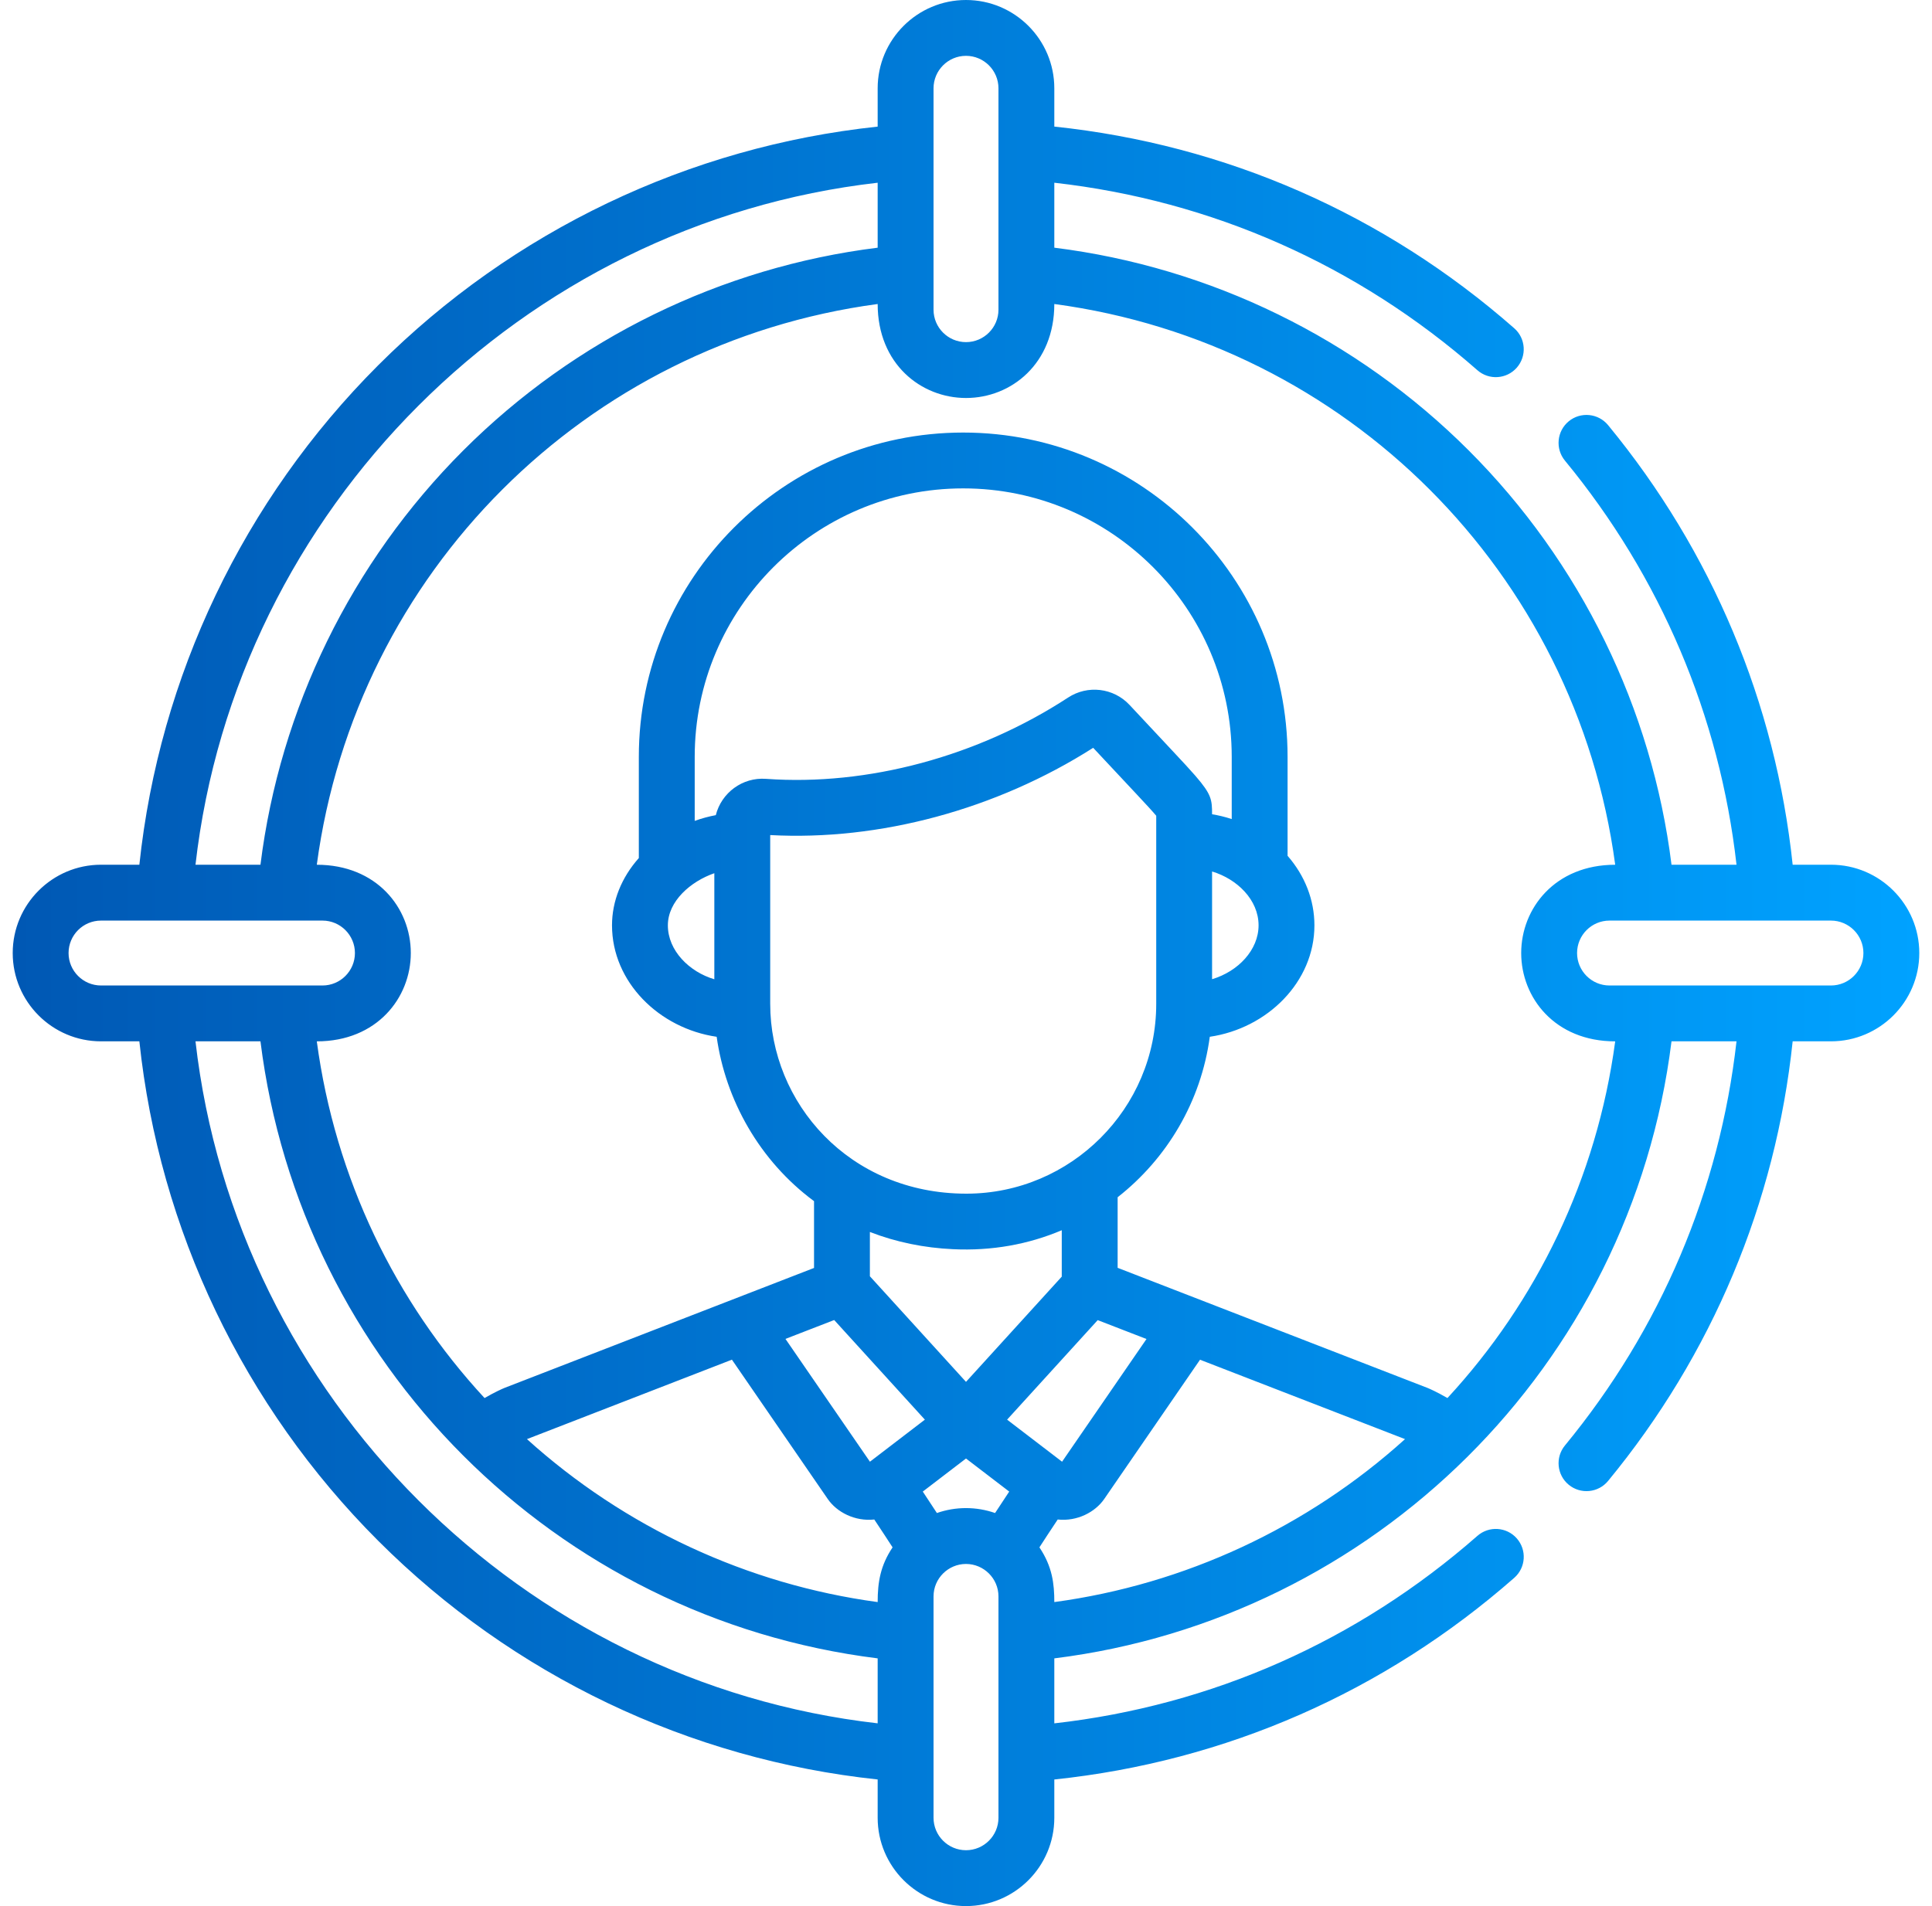 <svg xmlns="http://www.w3.org/2000/svg" width="76" height="75" viewBox="0 0 76 75" fill="none"><g clip-path="url(#clip0_907_13811)"><path d="M72.025 34.025H70.519C69.847 27.66 67.349 21.698 63.257 16.727C62.871 16.259 62.178 16.192 61.71 16.577C61.242 16.963 61.175 17.655 61.56 18.124C65.328 22.7 67.648 28.176 68.31 34.025H65.753C64.988 27.883 62.179 22.127 57.776 17.724C53.373 13.321 47.617 10.511 41.474 9.746V7.19C47.666 7.888 53.398 10.424 58.117 14.567C58.572 14.968 59.267 14.922 59.667 14.466C60.067 14.01 60.022 13.316 59.566 12.916C54.445 8.419 48.208 5.689 41.474 4.981V3.474C41.474 1.559 39.916 0 38 0C36.084 0 34.525 1.559 34.525 3.474V4.982C27.117 5.767 20.172 9.078 14.875 14.375C9.578 19.673 6.267 26.617 5.482 34.025H3.974C2.059 34.025 0.5 35.584 0.5 37.5C0.5 39.416 2.059 40.974 3.974 40.974H5.482C6.267 48.383 9.578 55.327 14.875 60.624C20.172 65.922 27.117 69.233 34.525 70.018V71.525C34.525 73.441 36.084 75 38 75C39.916 75 41.474 73.441 41.474 71.525V70.019C48.209 69.311 54.445 66.581 59.567 62.084C60.023 61.683 60.068 60.989 59.667 60.533C59.267 60.078 58.573 60.033 58.117 60.433C53.398 64.575 47.666 67.112 41.474 67.81V65.253C54.018 63.692 64.16 53.769 65.753 40.974H68.31C67.648 46.825 65.328 52.3 61.561 56.876C61.175 57.344 61.242 58.037 61.71 58.422C62.179 58.808 62.871 58.741 63.257 58.273C67.35 53.302 69.848 47.34 70.519 40.974H72.025C73.942 40.974 75.5 39.416 75.5 37.5C75.5 35.584 73.941 34.025 72.025 34.025ZM36.723 3.474C36.723 2.771 37.295 2.197 38 2.197C38.704 2.197 39.277 2.771 39.277 3.474V12.186C39.277 12.889 38.704 13.462 38 13.462C37.295 13.462 36.723 12.889 36.723 12.186C36.723 10.154 36.723 5.505 36.723 3.474ZM34.525 7.19V9.746C28.382 10.511 22.627 13.321 18.224 17.724C13.821 22.127 11.011 27.883 10.246 34.025H7.69C9.287 20.038 20.538 8.787 34.525 7.19ZM2.697 37.5C2.697 36.795 3.27 36.223 3.974 36.223H12.686C13.389 36.223 13.962 36.796 13.962 37.5C13.962 38.204 13.389 38.777 12.686 38.777C10.654 38.777 6.005 38.777 3.974 38.777C3.27 38.777 2.697 38.204 2.697 37.5ZM7.69 40.974H10.246C11.822 53.631 21.827 63.672 34.525 65.253V67.809C20.538 66.213 9.287 54.961 7.69 40.974ZM26.272 36.41C26.272 35.46 27.17 34.681 28.1 34.359V38.532C27.123 38.244 26.272 37.411 26.272 36.41ZM47.68 34.291C47.682 34.292 47.684 34.293 47.686 34.293C48.653 34.583 49.509 35.398 49.509 36.41C49.509 37.377 48.707 38.224 47.68 38.529V34.291ZM48.452 32.228C48.173 32.136 47.91 32.077 47.68 32.039C47.68 31.473 47.66 31.261 47.035 30.54C47.03 30.534 47.025 30.528 47.02 30.522C46.594 30.033 45.943 29.36 44.438 27.742C43.803 27.059 42.78 26.947 42.017 27.447C38.464 29.767 34.13 30.933 30.134 30.646C29.207 30.575 28.379 31.195 28.158 32.074C27.877 32.127 27.599 32.202 27.328 32.3V29.78C27.328 23.956 32.066 19.217 37.89 19.217C43.714 19.217 48.453 23.956 48.453 29.78V32.228H48.452ZM30.298 39.5C30.298 37.412 30.298 36.288 30.298 32.858C34.589 33.09 39.185 31.855 43.003 29.425C44.438 30.966 45.209 31.768 45.483 32.098V39.5C45.483 43.618 42.127 46.963 38.025 46.968C38.022 46.968 38.018 46.968 38.014 46.968C38.011 46.968 38.008 46.968 38.006 46.968C33.395 46.965 30.298 43.388 30.298 39.5ZM55.27 56.626C51.419 60.104 46.602 62.344 41.474 63.038C41.474 62.321 41.398 61.647 40.888 60.885C41.078 60.588 41.337 60.196 41.608 59.789C42.372 59.872 43.081 59.499 43.436 58.984L47.206 53.502L55.27 56.626ZM32.815 51.94L36.382 55.86L34.221 57.515L30.898 52.683L32.815 51.94ZM36.3 58.69L38 57.389C38.637 57.877 38.297 57.616 39.7 58.69C39.522 58.957 39.332 59.244 39.144 59.534C38.403 59.276 37.598 59.275 36.855 59.534C36.673 59.253 36.485 58.968 36.3 58.69ZM41.779 57.515L39.617 55.86L43.181 51.944L45.1 52.687L41.779 57.515ZM37.492 49.153C39.02 49.225 40.451 48.964 41.767 48.407V50.233L38 54.373L34.219 50.218V48.475C35.253 48.878 36.364 49.102 37.492 49.153ZM28.792 53.5L32.564 58.985C32.92 59.502 33.63 59.871 34.392 59.789C34.663 60.196 34.921 60.588 35.112 60.885C34.634 61.599 34.525 62.252 34.525 63.038C29.398 62.344 24.581 60.104 20.729 56.626L28.792 53.5ZM39.277 71.525C39.277 72.23 38.704 72.802 38 72.802C37.295 72.802 36.723 72.229 36.723 71.525C36.723 68.477 36.723 65.919 36.723 62.815C36.723 62.103 37.306 61.538 38 61.538C38.695 61.538 39.277 62.105 39.277 62.815V71.525ZM56.939 55.01C56.512 54.762 56.221 54.639 56.175 54.62C56.168 54.617 56.16 54.614 56.153 54.611C51.35 52.751 44.559 50.116 43.965 49.886V47.109C45.903 45.59 47.247 43.349 47.59 40.795C49.854 40.463 51.706 38.638 51.706 36.41C51.706 35.413 51.333 34.458 50.65 33.674V29.78C50.65 22.743 44.926 17.02 37.89 17.02C30.854 17.02 25.13 22.743 25.13 29.78V33.762C24.447 34.53 24.075 35.458 24.075 36.41C24.075 38.644 25.934 40.466 28.192 40.795C28.54 43.277 29.875 45.674 32.022 47.263V49.891L19.846 54.611C19.839 54.614 19.832 54.617 19.825 54.62C19.779 54.639 19.487 54.763 19.061 55.01C15.558 51.221 13.186 46.37 12.462 40.975C14.826 40.975 16.16 39.262 16.16 37.5C16.16 35.719 14.81 34.026 12.462 34.026C14.004 22.53 23.03 13.505 34.525 11.962C34.525 14.327 36.238 15.66 38 15.66C39.782 15.66 41.474 14.31 41.474 11.962C52.97 13.505 61.995 22.53 63.538 34.026C61.164 34.026 59.84 35.749 59.84 37.5C59.84 39.251 61.159 40.975 63.538 40.975C62.814 46.37 60.441 51.221 56.939 55.01ZM72.025 38.777C70.968 38.777 64.169 38.777 63.314 38.777C62.61 38.777 62.038 38.204 62.038 37.5C62.038 36.796 62.61 36.223 63.314 36.223H72.025C72.729 36.223 73.302 36.796 73.302 37.5C73.302 38.204 72.729 38.777 72.025 38.777Z" fill="url(#paint0_linear_907_13811)"></path></g><defs><linearGradient id="paint0_linear_907_13811" x1="0.5" y1="37.502" x2="75.5" y2="37.502" gradientUnits="userSpaceOnUse"><stop stop-color="#0058B4"></stop><stop offset="1" stop-color="#00A2FF"></stop></linearGradient><clipPath id="clip0_907_13811"><rect width="75" height="75" fill="white" transform="translate(0.5)"></rect></clipPath></defs></svg>
